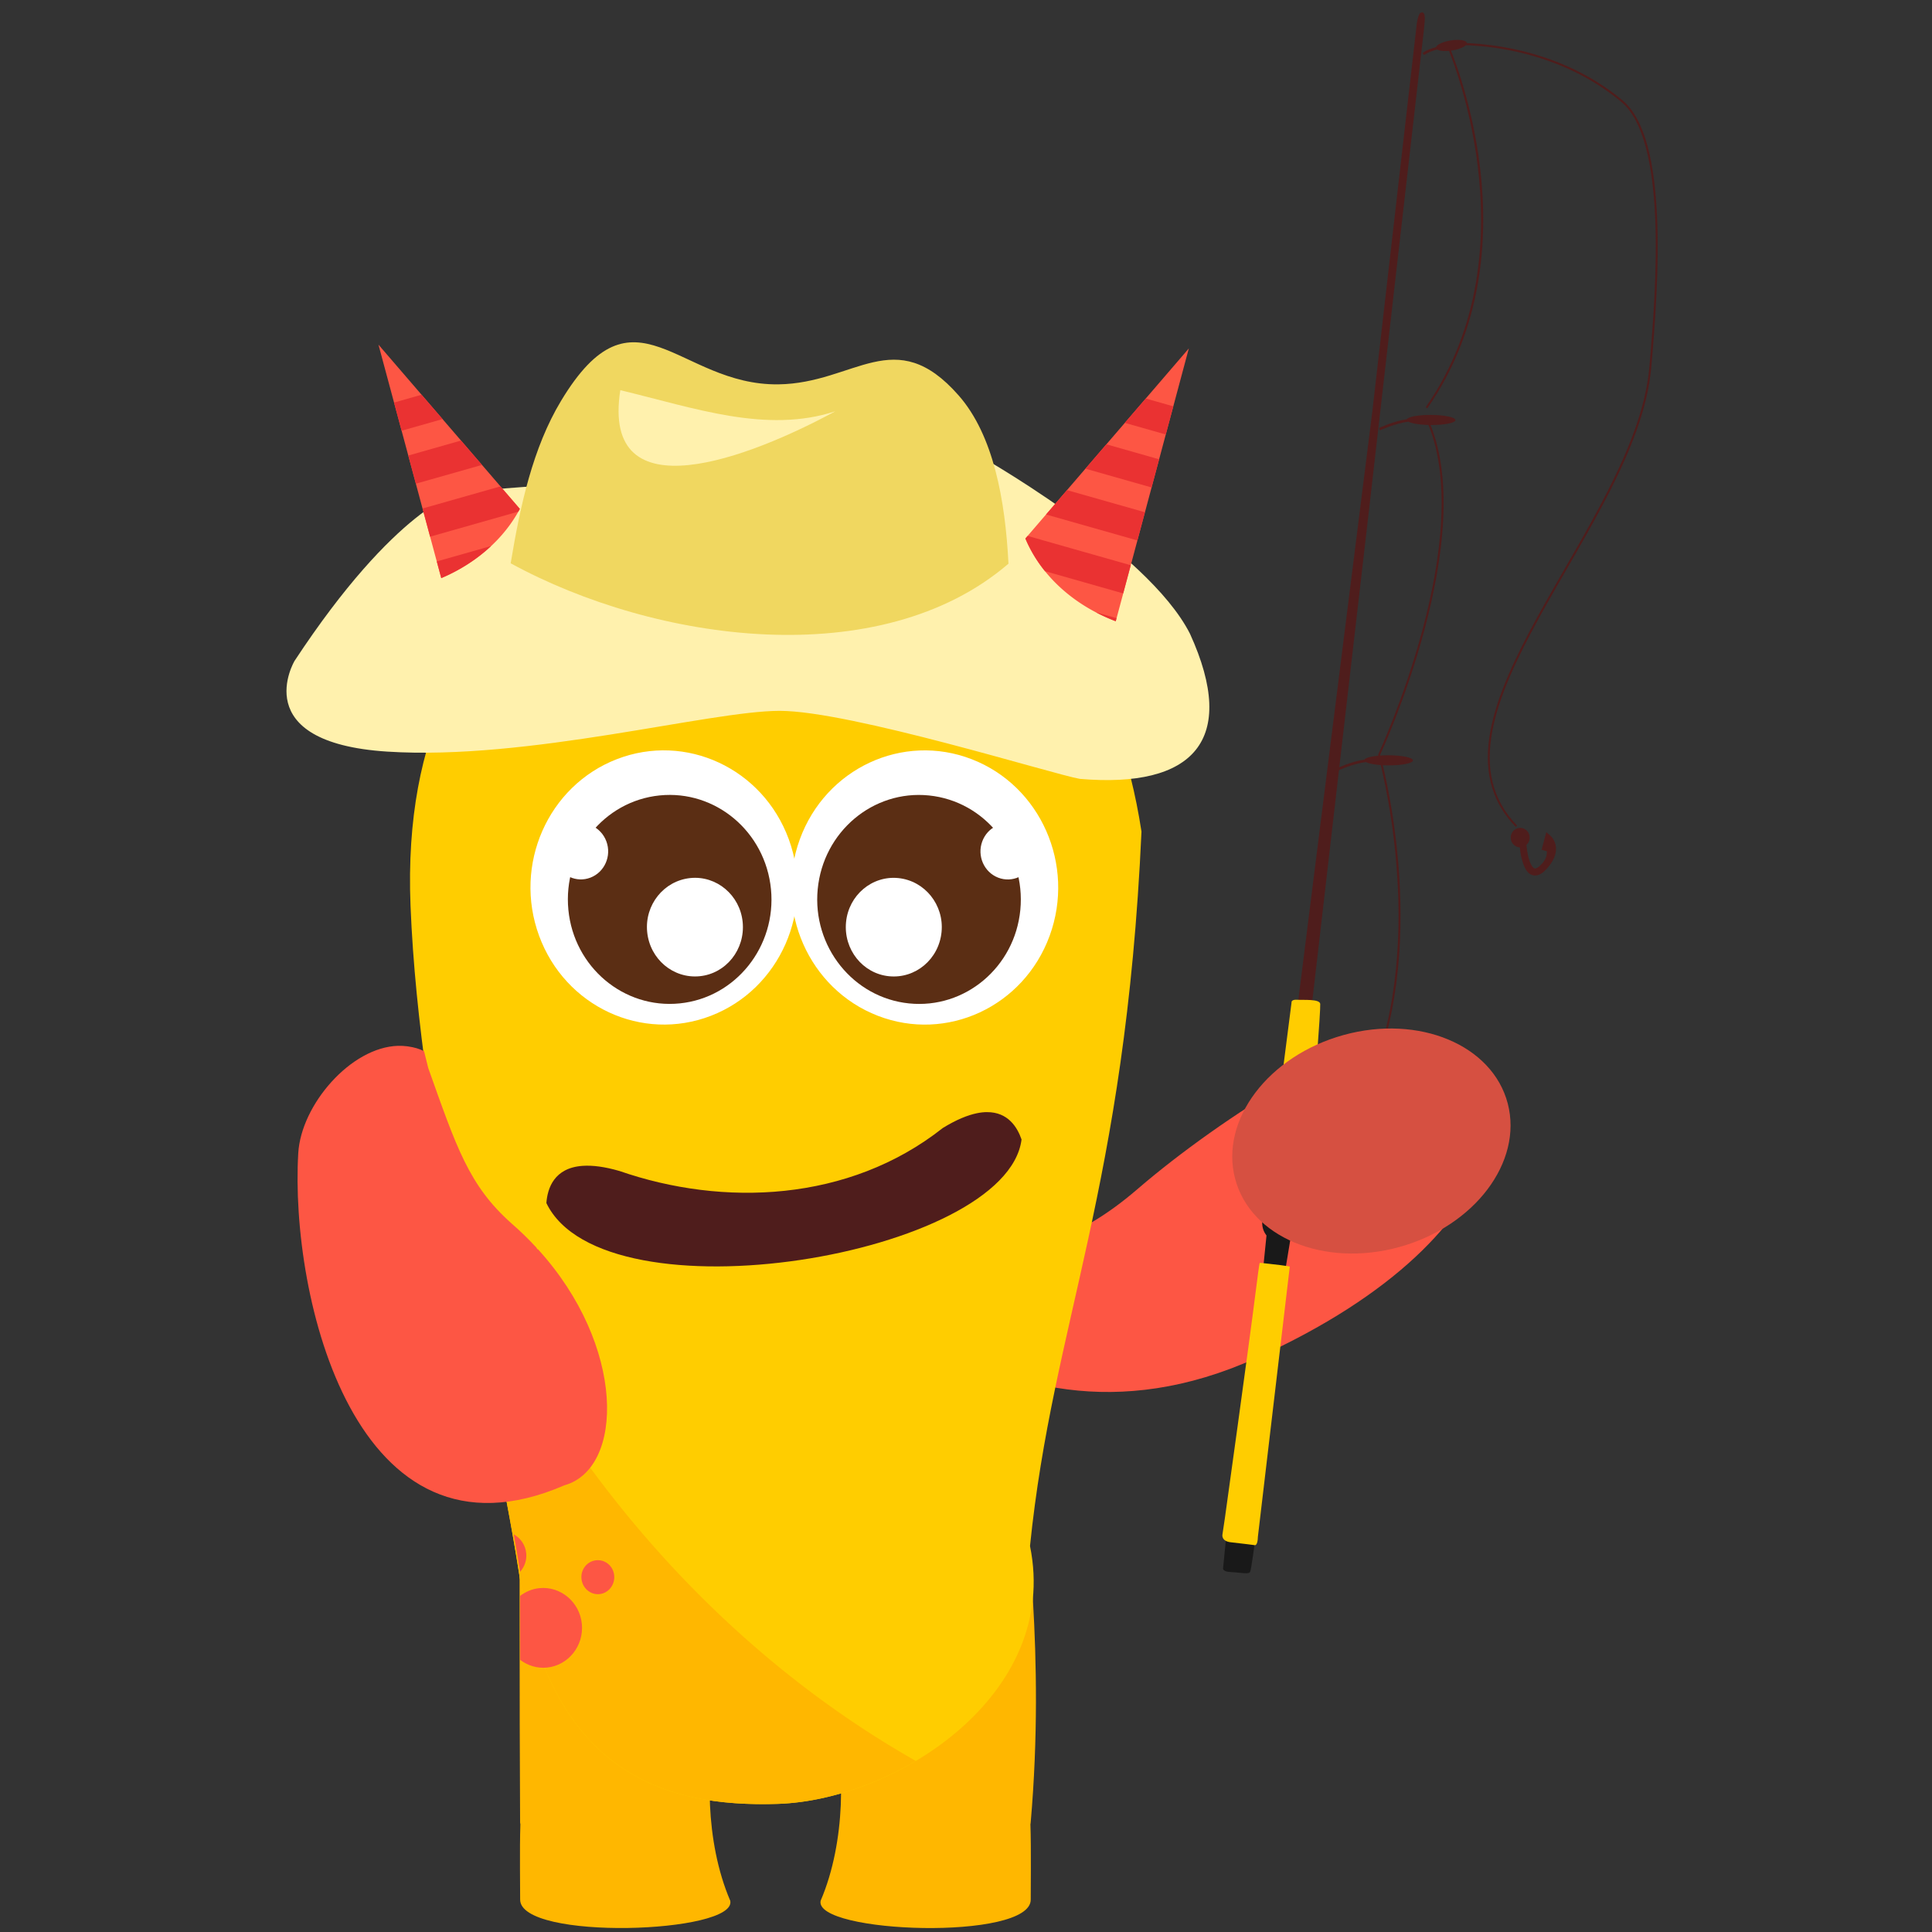 <?xml version="1.0" encoding="UTF-8" standalone="no"?>
<!-- Created with Inkscape (http://www.inkscape.org/) -->

<svg
   xmlns:dc="http://purl.org/dc/elements/1.1/"
   xmlns:cc="http://creativecommons.org/ns#"
   xmlns:rdf="http://www.w3.org/1999/02/22-rdf-syntax-ns#"
   xmlns:svg="http://www.w3.org/2000/svg"
   xmlns="http://www.w3.org/2000/svg"
   xmlns:sodipodi="http://sodipodi.sourceforge.net/DTD/sodipodi-0.dtd"
   xmlns:inkscape="http://www.inkscape.org/namespaces/inkscape"
   width="200"
   height="200"
   viewBox="0 0 200 200"
   id="svg5626"
   version="1.1"
   inkscape:version="0.91 r13725"
   sodipodi:docname="C03.alieno.svg">
  <rect x="0" y="0" width="200" height="200" fill="#333333" stroke="none"/>
  <defs
     id="defs5628" />
  <sodipodi:namedview
     id="base"
     pagecolor="#ffffff"
     bordercolor="#666666"
     borderopacity="1.0"
     inkscape:pageopacity="0.0"
     inkscape:pageshadow="2"
     inkscape:zoom="1.979899"
     inkscape:cx="118.67846"
     inkscape:cy="118.81765"
     inkscape:document-units="px"
     inkscape:current-layer="g4580"
     showgrid="false"
     units="px"
     fit-margin-top="0"
     fit-margin-left="0"
     fit-margin-right="0"
     fit-margin-bottom="0"
     inkscape:window-width="1920"
     inkscape:window-height="1151"
     inkscape:window-x="0"
     inkscape:window-y="1"
     inkscape:window-maximized="1" />
  <g
     inkscape:label="Livello 1"
     inkscape:groupmode="layer"
     id="layer1"
     transform="translate(-6.531,-840.117)">
    <g
       transform="translate(-35.373,801.76)"
       id="g4578">
      <g
         transform="matrix(0.995,-0.104,0.104,0.995,-60.459,-42.861)"
         id="g4580">
        <g
           id="g6499"
           transform="matrix(0.908,0.095,-0.097,0.933,92.875,-1437.468)">
          <g
             id="g6313">
            <path
               inkscape:connector-curvature="0"
               style="fill:#fd5644;fill-opacity:1"
               d="m 262.98,1753.868 c 1.317,1.835 21.482,30.736 52.98,16.883 31.497,-13.853 31.636,-33.631 18.437,-35.727 -5.877,-0.933 -22.309,9.059 -31.891,17.095 -14.014,11.753 -24.722,6.092 -30.962,-4.639 -11.249,-19.344 -15.437,-3.194 -8.564,6.388 z"
               id="path6266"
               sodipodi:nodetypes="cssssc" />
            <path
               style="fill:#ffb700;fill-opacity:1"
               d="m 245.166,1790.399 14.498,24.111 c -1.405,1.053 -4.223,-6.114 -4.768,-2.891 -1.315,3.809 -1.49,12.432 1.414,19.004 0.782,3.615 -23.888,4.445 -23.814,-0.146 0.012,-0.724 -0.067,-5.586 0.031,-8.295 -0.01,-0.068 -0.032,-0.134 -0.031,-0.205 -0.079,-13.621 -0.015,-32.517 -0.056,-37.421 2.715,-0.45 10.863,6.92 12.726,5.843 z"
               id="path6072"
               inkscape:connector-curvature="0"
               sodipodi:nodetypes="cccccccccc" />
            <path
               inkscape:connector-curvature="0"
               id="path6074"
               style="fill:none"
               d="m 297.317,1714.879 c -6.06,-38.409 -38.13,-37.025 -45.426,-36.303 -7.296,0.722 -39.014,5.65 -37.428,44.502 2.123,52.031 0.618,105.618 51.783,100.555 51.166,-5.063 39.188,-57.315 31.071,-108.754 z" />
            <path
               sodipodi:nodetypes="cccccccccc"
               inkscape:connector-curvature="0"
               id="path6076"
               d="m 277.697,1790.399 -14.498,24.111 c 1.405,1.053 4.223,-6.114 4.768,-2.891 1.315,3.809 1.49,12.432 -1.414,19.004 -0.782,3.615 23.888,4.445 23.814,-0.146 -0.012,-0.724 0.067,-5.586 -0.031,-8.295 0.01,-0.068 0.032,-0.134 0.031,-0.205 1.686,-18.708 -0.684,-33.698 -0.819,-38.046 -2.715,-0.45 -9.988,7.545 -11.851,6.468 z"
               style="fill:#ffb700;fill-opacity:1" />
            <path
               inkscape:connector-curvature="0"
               id="path6078"
               style="fill:none"
               d="m 297.317,1714.879 c -6.06,-38.409 -38.13,-37.025 -45.426,-36.303 -7.296,0.722 -39.014,5.65 -37.428,44.502 2.123,52.031 0.618,105.618 51.783,100.555 51.166,-5.063 39.188,-57.315 31.071,-108.754 z" />
            <path
               sodipodi:nodetypes="cccsaccc"
               inkscape:connector-curvature="0"
               id="path6080"
               d="m 261.361,1676.152 c -1.587,0.032 -2.887,0.132 -3.799,0.223 -7.296,0.722 -39.013,5.65 -37.428,44.502 1.04,25.489 9.061,53.693 12.205,73.303 3.575,22.299 16.352,26.164 29.366,25.756 13.44,-0.421 32.036,-12.045 28.602,-28.446 2.61,-24.796 10.807,-39.243 12.68,-78.812 -5.303,-33.608 -30.518,-36.749 -41.627,-36.525 z"
               style="fill:#ffcd00;fill-opacity:1" />
            <path
               d="m 302.99,1712.677 c -6.06,-38.41 -38.13,-37.025 -45.426,-36.303 -7.296,0.722 -39.014,5.65 -37.428,44.502 2.123,52.031 0.618,105.618 51.783,100.555 51.166,-5.063 39.188,-57.315 31.071,-108.754 z"
               style="fill:none"
               id="path6082"
               inkscape:connector-curvature="0" />
            <path
               sodipodi:nodetypes="cccccccc"
               inkscape:connector-curvature="0"
               id="path6090"
               d="m 285.443,1743.625 c -0.343,0 -0.713,0.04 -1.113,0.119 -1.068,0.212 -2.347,0.716 -3.879,1.631 -10.673,8.2 -24.928,8.702 -36.645,4.75 -1.716,-0.487 -3.082,-0.642 -4.168,-0.57 -3.259,0.215 -4.002,2.49 -4.125,4.106 6.55,13.245 52.173,5.829 53.861,-7.016 -0.47,-1.337 -1.528,-3.04 -3.932,-3.019 z"
               style="fill:#4f1d1c" />
            <path
               id="path6092"
               d="m 224.338,1753.975 c 2.778,14.809 6.194,28.929 8.002,40.205 3.575,22.299 16.353,26.164 29.367,25.756 4.969,-0.156 10.64,-1.847 15.645,-4.74 a 101.647,82.669 56.674 0 1 -41.486,-38.871 101.647,82.669 56.674 0 1 -11.527,-22.35 z"
               style="fill:#ffb700;fill-opacity:1"
               inkscape:connector-curvature="0" />
            <g
               transform="matrix(0.259,0.966,-0.966,0.259,1346.145,1118.7)"
               id="g6094">
              <circle
                 style="opacity:1;fill:#ffffff;fill-opacity:1;fill-rule:evenodd;stroke:none;stroke-width:1.8;stroke-miterlimit:4;stroke-dasharray:none;stroke-dashoffset:0;stroke-opacity:1"
                 id="circle6096"
                 cx="174.978"
                 cy="1238.472"
                 r="15.123"
                 transform="matrix(0.995,-0.098,0.098,0.995,0,0)" />
              <path
                 inkscape:connector-curvature="0"
                 id="path6098"
                 d="m 308.286,1216.717 c -1.035,6.289 -6.971,10.545 -13.234,9.514 -6.287,-1.035 -10.546,-6.968 -9.51,-13.258 1.035,-6.287 6.971,-10.545 13.259,-9.51 6.263,1.032 10.52,6.968 9.485,13.254 l 0,0 z"
                 style="clip-rule:evenodd;fill:#5b2e14;fill-rule:evenodd" />
              <path
                 inkscape:connector-curvature="0"
                 id="path6100"
                 d="m 305.979,1213.741 c -0.491,2.98 -3.285,4.987 -6.267,4.496 -2.949,-0.485 -4.957,-3.283 -4.467,-6.263 0.486,-2.952 3.283,-4.956 6.234,-4.47 2.981,0.491 4.986,3.285 4.5,6.237 l 0,0 z"
                 style="clip-rule:evenodd;fill:#ffffff;fill-rule:evenodd" />
              <circle
                 style="opacity:1;fill:#ffffff;fill-opacity:1;fill-rule:evenodd;stroke:none;stroke-width:1.8;stroke-miterlimit:4;stroke-dasharray:none;stroke-dashoffset:0;stroke-opacity:1"
                 id="circle6102"
                 cx="167.932"
                 cy="1245.878"
                 r="3.096"
                 transform="matrix(0.995,-0.098,0.098,0.995,0,0)" />
            </g>
            <g
               id="g6110"
               transform="matrix(-0.259,0.966,0.966,0.259,-818.871,1118.7)">
              <circle
                 transform="matrix(0.995,-0.098,0.098,0.995,0,0)"
                 r="15.123"
                 cy="1238.472"
                 cx="174.978"
                 id="circle6112"
                 style="opacity:1;fill:#ffffff;fill-opacity:1;fill-rule:evenodd;stroke:none;stroke-width:1.8;stroke-miterlimit:4;stroke-dasharray:none;stroke-dashoffset:0;stroke-opacity:1" />
              <path
                 style="clip-rule:evenodd;fill:#5b2e14;fill-rule:evenodd"
                 d="m 308.286,1216.717 c -1.035,6.289 -6.971,10.545 -13.234,9.514 -6.287,-1.035 -10.546,-6.968 -9.51,-13.258 1.035,-6.287 6.971,-10.545 13.259,-9.51 6.263,1.032 10.52,6.968 9.485,13.254 l 0,0 z"
                 id="path6114"
                 inkscape:connector-curvature="0" />
              <path
                 style="clip-rule:evenodd;fill:#ffffff;fill-rule:evenodd"
                 d="m 305.979,1213.741 c -0.491,2.98 -3.285,4.987 -6.267,4.496 -2.949,-0.485 -4.957,-3.283 -4.467,-6.263 0.486,-2.952 3.283,-4.956 6.234,-4.47 2.981,0.491 4.986,3.285 4.5,6.237 l 0,0 z"
                 id="path6116"
                 inkscape:connector-curvature="0" />
              <circle
                 transform="matrix(0.995,-0.098,0.098,0.995,0,0)"
                 r="3.096"
                 cy="1245.878"
                 cx="167.932"
                 id="circle6118"
                 style="opacity:1;fill:#ffffff;fill-opacity:1;fill-rule:evenodd;stroke:none;stroke-width:1.8;stroke-miterlimit:4;stroke-dasharray:none;stroke-dashoffset:0;stroke-opacity:1" />
            </g>
            <g
               style="fill:#fd5644;fill-opacity:1"
               transform="matrix(1.041,-0.103,0.103,1.041,23.422,1431.367)"
               id="g6122">
              <path
                 id="path6124"
                 transform="matrix(0.951,0.094,-0.094,0.951,65.59,-890.188)"
                 d="m 231.73,1292.73 c 0.209,1.159 0.433,2.349 0.609,3.449 0.034,0.21 0.074,0.407 0.109,0.613 0,0.021 0,0.047 0,0.068 0.493,-0.537 0.772,-1.267 0.695,-2.047 -0.091,-0.92 -0.649,-1.683 -1.414,-2.084 z m 9.346,2.857 c -1.027,0.102 -1.774,1.011 -1.672,2.039 0.102,1.029 1.013,1.797 2.041,1.695 1.029,-0.102 1.772,-1.034 1.67,-2.062 -0.102,-1.028 -1.011,-1.774 -2.039,-1.672 z m -6.445,3.076 c -0.824,0.082 -1.562,0.396 -2.182,0.852 -1.4e-4,2.26 0.002,4.624 0.004,7.066 0.849,0.621 1.912,0.958 3.045,0.846 2.413,-0.239 4.186,-2.4 3.947,-4.816 -0.239,-2.413 -2.401,-4.186 -4.814,-3.947 z"
                 style="clip-rule:evenodd;fill:#fd5644;fill-opacity:1;fill-rule:evenodd"
                 inkscape:connector-curvature="0" />
            </g>
            <path
               style="fill:#fd5644;fill-opacity:1;fill-rule:evenodd;stroke:none;stroke-width:1px;stroke-linecap:butt;stroke-linejoin:miter;stroke-opacity:1"
               d="m 218.715,1736.319 c 0.357,-0.01 0.713,0.01 1.066,0.055 0.794,0.107 1.401,0.291 1.879,0.541 0.156,0.618 0.306,1.238 0.471,1.853 3.185,8.702 4.581,12.952 9.439,17.15 1.009,0.851 1.933,1.736 2.793,2.639 l 0.129,0.207 0.06,-0.01 c 9.972,10.647 9.785,24.192 2.988,26.041 -23.71,10.002 -31.111,-20.852 -30.146,-36.639 0.326,-5.333 5.963,-11.691 11.32,-11.838 z"
               id="path6126"
               inkscape:connector-curvature="0"
               sodipodi:nodetypes="cccccccccscc" />
            <path
               style="fill:#fff1ad;fill-opacity:1;fill-rule:evenodd;stroke:none;stroke-width:1px;stroke-linecap:butt;stroke-linejoin:miter;stroke-opacity:1"
               d="m 207,1693.862 c 0,0 -5.5,9 10.5,10 16,1 36.5,-4.5 44.5,-4.5 8,0 31,7 34,7.5 12.866,1.071 17.999,-4.242 12.5,-16 -4.856,-9.357 -24.5,-20 -24.5,-20 l -58.293,4.348 c 0,0 -7.207,1.652 -18.707,18.652 z"
               id="path6128"
               inkscape:connector-curvature="0"
               sodipodi:nodetypes="cssccccc" />
            <g
               transform="matrix(1.375,-0.099,0.099,1.375,365.803,782.009)"
               id="g6084">
              <path
                 style="fill:#fd5644"
                 d="m 216.297,1658.197 7.092,25.736 a 19.25,15.75 0 0 0 8.908,-7.631 l -16,-18.105 z"
                 transform="matrix(0.724,0.052,-0.052,0.724,-224.055,-585.056)"
                 id="path6086"
                 inkscape:connector-curvature="0" />
              <path
                 style="fill:#ea3232"
                 d="m 221.172,1663.717 -3.115,0.863 0.854,3.103 4.639,-1.281 -2.377,-2.686 z m 4.467,5.051 -5.973,1.652 0.855,3.103 7.49,-2.068 -2.373,-2.688 z m 4.461,5.053 -8.826,2.438 0.855,3.106 9.992,-2.76 a 19.25,15.75 0 0 0 0.176,-0.299 l -2.197,-2.484 z m -1.07,6.578 -6.146,1.697 0.506,1.838 a 19.25,15.75 0 0 0 5.641,-3.535 z"
                 transform="matrix(0.724,0.052,-0.052,0.724,-224.055,-585.056)"
                 id="path6088"
                 inkscape:connector-curvature="0" />
            </g>
            <path
               inkscape:connector-curvature="0"
               style="fill:#f0d760;fill-opacity:1"
               d="m 287.928,1683.125 c -0.361,-6.999 -1.684,-14.173 -5.631,-18.552 -7.238,-8.033 -11.761,-1.341 -20.43,-1.228 -11.381,0.146 -16.296,-11.646 -24.64,1.821 -3.215,5.193 -4.629,11.549 -5.721,17.921 16.426,8.739 41.906,12.17 56.422,0.038 z"
               id="path6130" />
            <g
               id="g6104"
               transform="matrix(-1.375,-0.099,-0.099,1.375,158.966,782.363)">
              <path
                 style="fill:#fd5644"
                 d="m 308.473,1658.551 -18.521,20.959 a 19.25,15.75 0 0 0 10.234,9.117 l 8.287,-30.076 z"
                 transform="matrix(-0.724,-0.052,-0.052,0.724,155.787,-557.993)"
                 id="path6106"
                 inkscape:connector-curvature="0" />
              <path
                 style="fill:#ea3232"
                 d="m 303.596,1664.07 -2.377,2.686 4.639,1.281 0.855,-3.103 -3.117,-0.863 z m -4.465,5.051 -2.373,2.688 7.49,2.068 0.854,-3.104 -5.971,-1.652 z m -4.463,5.053 -2.373,2.686 10.346,2.857 0.854,-3.106 -8.826,-2.438 z m -4.461,5.049 -0.254,0.287 a 19.25,15.75 0 0 0 2.215,3.598 l 8.861,2.449 0.855,-3.107 -11.678,-3.227 z m 7.734,8.42 a 19.25,15.75 0 0 0 2.24,0.982 l 0.094,-0.338 -2.334,-0.644 z"
                 transform="matrix(-0.724,-0.052,-0.052,0.724,155.787,-557.993)"
                 id="path6108"
                 inkscape:connector-curvature="0" />
            </g>
            <path
               inkscape:connector-curvature="0"
               style="fill:#fff1ad;fill-opacity:1"
               d="m 243.943,1663.99 c -2.225,13.836 14.746,7.407 24.368,2.325 -7.813,2.489 -15.907,-0.348 -24.368,-2.325 z"
               id="path6132" />
            <g
               id="g6243"
               transform="matrix(0.989,-0.145,0.145,0.989,-231.591,55.83)">
              <path
                 id="polygon12"
                 d="m 296.444,1762.939 2.666,0.837 -1.411,4.352 -2.34,-0.943 z"
                 style="fill:#191919"
                 inkscape:connector-curvature="0" />
              <path
                 inkscape:connector-curvature="0"
                 id="path14"
                 d="m 286.807,1796.246 -0.778,3.074 c 0,0 -0.233,0.411 0.819,0.605 1.052,0.194 1.964,0.579 2.15,0.278 0.186,-0.301 0.983,-3.083 0.983,-3.083 l -3.175,-0.874 z"
                 style="fill:#191919" />
              <path
                 inkscape:connector-curvature="0"
                 id="path16"
                 d="m 286.98,1794.074 -0.496,1.613 c 0,0 -0.266,0.706 0.834,0.983 1.099,0.277 2.593,0.696 2.593,0.696 0,0 0.335,0.211 0.517,-0.861 l 7.921,-28.974 c 0,0 -0.285,-0.112 -1.004,-0.304 -0.72,-0.193 -2.222,-0.592 -2.303,-0.592 -0.054,0 -0.598,1.924 -0.864,2.871 -1.684,5.992 -7.197,24.569 -7.197,24.569 z"
                 style="fill:#ffcd00;fill-opacity:1" />
              <path
                 id="polygon18"
                 d="m 299.502,1751.723 3.133,0.927 -1.921,6.58 -2.952,-1.142 z"
                 style="fill:#191919"
                 inkscape:connector-curvature="0" />
              <path
                 inkscape:connector-curvature="0"
                 id="path20"
                 d="M 300.317,1749.483"
                 style="fill:#019400" />
              <g
                 id="g22"
                 transform="matrix(0.191,-0.11,0.11,0.191,196.226,1683.672)">
                <path
                   inkscape:connector-curvature="0"
                   id="path24-3"
                   d="m 533.042,271.359 c -5.035,-4.011 -9.786,-6.549 -11.139,-6.017 -5.978,-3.485 -13.601,-5.353 -13.97,-5.442 l -0.307,1.267 c 0.092,0.022 8.22,2.018 14.123,5.611 0.845,1.876 3.975,5.227 8.134,8.542 5.425,4.32 10.528,6.938 11.399,5.844 0.872,-1.095 -2.817,-5.485 -8.24,-9.805 z"
                   style="fill:#4f1d1c;fill-opacity:1" />
                <path
                   inkscape:connector-curvature="0"
                   id="path26"
                   d="m 657.169,130.486 c -3.497,-1.968 -6.83,-2.778 -7.95,-2.02 -4.878,-2.159 -7.243,-1.97 -7.358,-1.956 l 0.125,1.299 c 0.018,-0.004 2.263,-0.151 6.941,1.957 0.521,1.398 2.744,3.439 5.757,5.135 3.876,2.18 7.569,2.959 8.255,1.739 0.69,-1.22 -1.897,-3.974 -5.77,-6.154 z"
                   style="fill:#4f1d1c;fill-opacity:1" />
              </g>
              <path
                 inkscape:connector-curvature="0"
                 id="path28-7"
                 d="m 317.652,1713.332 c -1.401,-0.21 -2.587,-0.172 -2.786,0.079 -1.524,-0.01 -3.183,0.477 -3.263,0.5 l 0.081,0.275 c 0.02,-0.01 1.789,-0.52 3.311,-0.485 0.367,0.265 1.333,0.559 2.491,0.733 1.51,0.227 2.771,0.164 2.817,-0.141 0.046,-0.304 -1.141,-0.735 -2.651,-0.962 z"
                 style="fill:#4f1d1c;fill-opacity:1" />
              <path
                 inkscape:connector-curvature="0"
                 id="path32"
                 d="m 300.074,1763.241 c -0.324,1.121 -1.496,1.768 -2.617,1.444 l 0,0 c -1.122,-0.324 -1.768,-1.496 -1.444,-2.618 l 0.87,-3.011 c 0.324,-1.121 1.496,-1.768 2.617,-1.444 l 0,0 c 1.121,0.324 1.768,1.496 1.444,2.617 l -0.87,3.011 z"
                 style="fill:#191919" />
              <path
                 inkscape:connector-curvature="0"
                 id="path34-8"
                 d="m 301.628,1749.928 c -0.086,-0.028 -0.171,-0.056 -0.256,-0.084 -0.277,-0.091 -0.555,-0.17 -0.826,-0.265 -0.13,-0.046 -0.275,-0.052 -0.397,-0.118 -0.278,-0.151 -0.132,-0.443 -0.189,-0.683 -0.128,0.228 -0.635,2.529 -0.635,2.529 -0.169,0.619 0.508,1.367 1.513,1.674 1.004,0.306 1.956,0.052 2.125,-0.566 0.075,-0.274 0.491,-2.347 0.579,-2.427 -0.079,0.071 -0.173,0.252 -0.279,0.29 -0.076,0.027 -0.204,-0.01 -0.282,-0.017 -0.157,-0.021 -0.314,-0.05 -0.469,-0.083 -0.299,-0.062 -0.593,-0.154 -0.883,-0.249 z"
                 style="fill:#191919" />
              <path
                 inkscape:connector-curvature="0"
                 id="path36-9"
                 d="m 333.21,1632.779 c -0.228,0.042 -0.438,0.543 -0.556,0.886 l -0.101,0.322 3.8e-4,-2e-4 -11.207,41.564 -17.872,63.43 1.37,1.033 14.531,-53.709 13.868,-51.495 c 0,0 0.252,-0.971 0.294,-1.2 0.134,-0.727 -0.052,-0.883 -0.329,-0.833 z"
                 style="fill:#4f1d1c;fill-opacity:1" />
              <path
                 inkscape:connector-curvature="0"
                 id="path38"
                 d="m 299.731,1749.494 c 0,0 0,0 0.327,-1.156 0.327,-1.156 2.728,-9.594 2.728,-9.594 0,0 -0.023,-0.373 0.673,-0.223 0.696,0.151 2.557,0.265 2.527,0.835 -0.03,0.57 -2.232,10.399 -2.573,11.046 -0.318,0.606 -3.682,-0.909 -3.682,-0.909 z"
                 style="fill:#ffcd00;fill-opacity:1" />
              <path
                 id="circle40-2"
                 d="m 311.231,1749.163 a 1.257,1.257 0 0 1 -0.46,1.716 1.257,1.257 0 0 1 -1.716,-0.46 1.257,1.257 0 0 1 0.46,-1.716 1.257,1.257 0 0 1 1.716,0.46 z"
                 style="fill:#191919"
                 inkscape:connector-curvature="0" />
              <path
                 style="color:#000000;font-style:normal;font-variant:normal;font-weight:normal;font-stretch:normal;font-size:medium;line-height:normal;font-family:sans-serif;text-indent:0;text-align:start;text-decoration:none;text-decoration-line:none;text-decoration-style:solid;text-decoration-color:#000000;letter-spacing:normal;word-spacing:normal;text-transform:none;direction:ltr;block-progression:tb;writing-mode:lr-tb;baseline-shift:baseline;text-anchor:start;white-space:normal;clip-rule:nonzero;display:inline;overflow:visible;visibility:visible;opacity:1;isolation:auto;mix-blend-mode:normal;color-interpolation:sRGB;color-interpolation-filters:linearRGB;solid-color:#000000;solid-opacity:1;fill:#4f1d1c;fill-opacity:1;fill-rule:nonzero;stroke:none;stroke-width:0.22;stroke-linecap:butt;stroke-linejoin:miter;stroke-miterlimit:10;stroke-dasharray:none;stroke-dashoffset:0;stroke-opacity:1;color-rendering:auto;image-rendering:auto;shape-rendering:auto;text-rendering:auto;enable-background:accumulate"
                 d="m 340.107,1631.305 c -0.441,-0.01 -0.88,-0.01 -1.318,0 l -0.166,0.01 -0.002,0 0.07,0.15 c 0,0 10.256,22.434 -2.363,40.068 l 0.18,0.129 c 12.566,-17.559 2.663,-39.645 2.445,-40.125 6.922,-0.128 14.174,1.884 19.588,6.287 2.506,2.038 3.545,6.913 3.816,12.512 0.271,5.599 -0.21,11.912 -0.662,16.824 -0.804,8.725 -7.554,18.408 -12.639,27.392 -2.543,4.492 -4.669,8.812 -5.418,12.768 -0.749,3.956 -0.108,7.558 2.879,10.555 l 0.154,-0.156 c -2.936,-2.945 -3.558,-6.448 -2.818,-10.357 0.74,-3.909 2.856,-8.216 5.395,-12.701 5.077,-8.971 11.853,-18.659 12.666,-27.48 0.453,-4.915 0.936,-11.234 0.664,-16.854 -0.272,-5.619 -1.284,-10.548 -3.898,-12.674 -5.161,-4.197 -11.962,-6.242 -18.572,-6.348 z m -3.594,41.361 -0.199,0.096 c 3.082,6.415 1.748,15.694 -0.373,23.365 -2.121,7.671 -5.018,13.729 -5.018,13.729 l -0.018,0.039 0.012,0.039 c 0,0 5.819,20.012 -1.066,35.918 l 0.201,0.09 c 6.911,-15.964 1.121,-35.919 1.088,-36.031 0.029,-0.061 2.898,-6.073 5.014,-13.727 2.126,-7.692 3.487,-17.006 0.359,-23.518 z"
                 transform="matrix(0.989,0.145,-0.145,0.989,237.152,-25.974)"
                 id="path48-0"
                 inkscape:connector-curvature="0" />
              <path
                 inkscape:connector-curvature="0"
                 id="path52-1"
                 d="M 310.143,1749.792"
                 style="fill:none;stroke:#191919;stroke-width:0.22;stroke-miterlimit:10" />
              <path
                 style="opacity:1;fill:#4f1d1c;fill-opacity:1;fill-rule:evenodd;stroke:none;stroke-width:1.9;stroke-miterlimit:4;stroke-dasharray:none;stroke-dashoffset:0;stroke-opacity:1"
                 d="m 330.515,1723.582 a 1.072,1.072 0 0 0 -0.325,1.482 1.072,1.072 0 0 0 0.703,0.476 c -0.019,0.404 -0.032,1.071 0.116,1.814 0.103,0.517 0.263,1.035 0.703,1.341 0.22,0.153 0.515,0.215 0.808,0.166 0.294,-0.048 0.586,-0.191 0.903,-0.426 1.207,-0.895 1.559,-1.813 1.526,-2.51 -0.033,-0.697 -0.436,-1.15 -0.436,-1.15 l -0.405,-0.457 -0.809,1.845 0.573,0.252 c -0.085,0.395 -0.108,0.797 -0.915,1.396 -0.252,0.187 -0.445,0.265 -0.567,0.283 -0.121,0.02 -0.171,0 -0.236,-0.041 -0.129,-0.09 -0.296,-0.418 -0.382,-0.852 -0.148,-0.746 -0.107,-1.569 -0.093,-1.818 a 1.072,1.072 0 0 0 0.318,-1.477 1.072,1.072 0 0 0 -1.481,-0.325 z"
                 id="path6301"
                 inkscape:connector-curvature="0" />
            </g>
            <ellipse
               style="opacity:1;fill:#d65041;fill-opacity:1;fill-rule:evenodd;stroke:none;stroke-width:1.9;stroke-miterlimit:4;stroke-dasharray:none;stroke-dashoffset:0;stroke-opacity:1"
               id="path6299"
               cx="-134.551"
               cy="1772.215"
               rx="15.998"
               ry="12.109"
               transform="matrix(0.966,-0.259,0.259,0.966,0,0)" />
          </g>
        </g>
      </g>
    </g>
  </g>
</svg>
